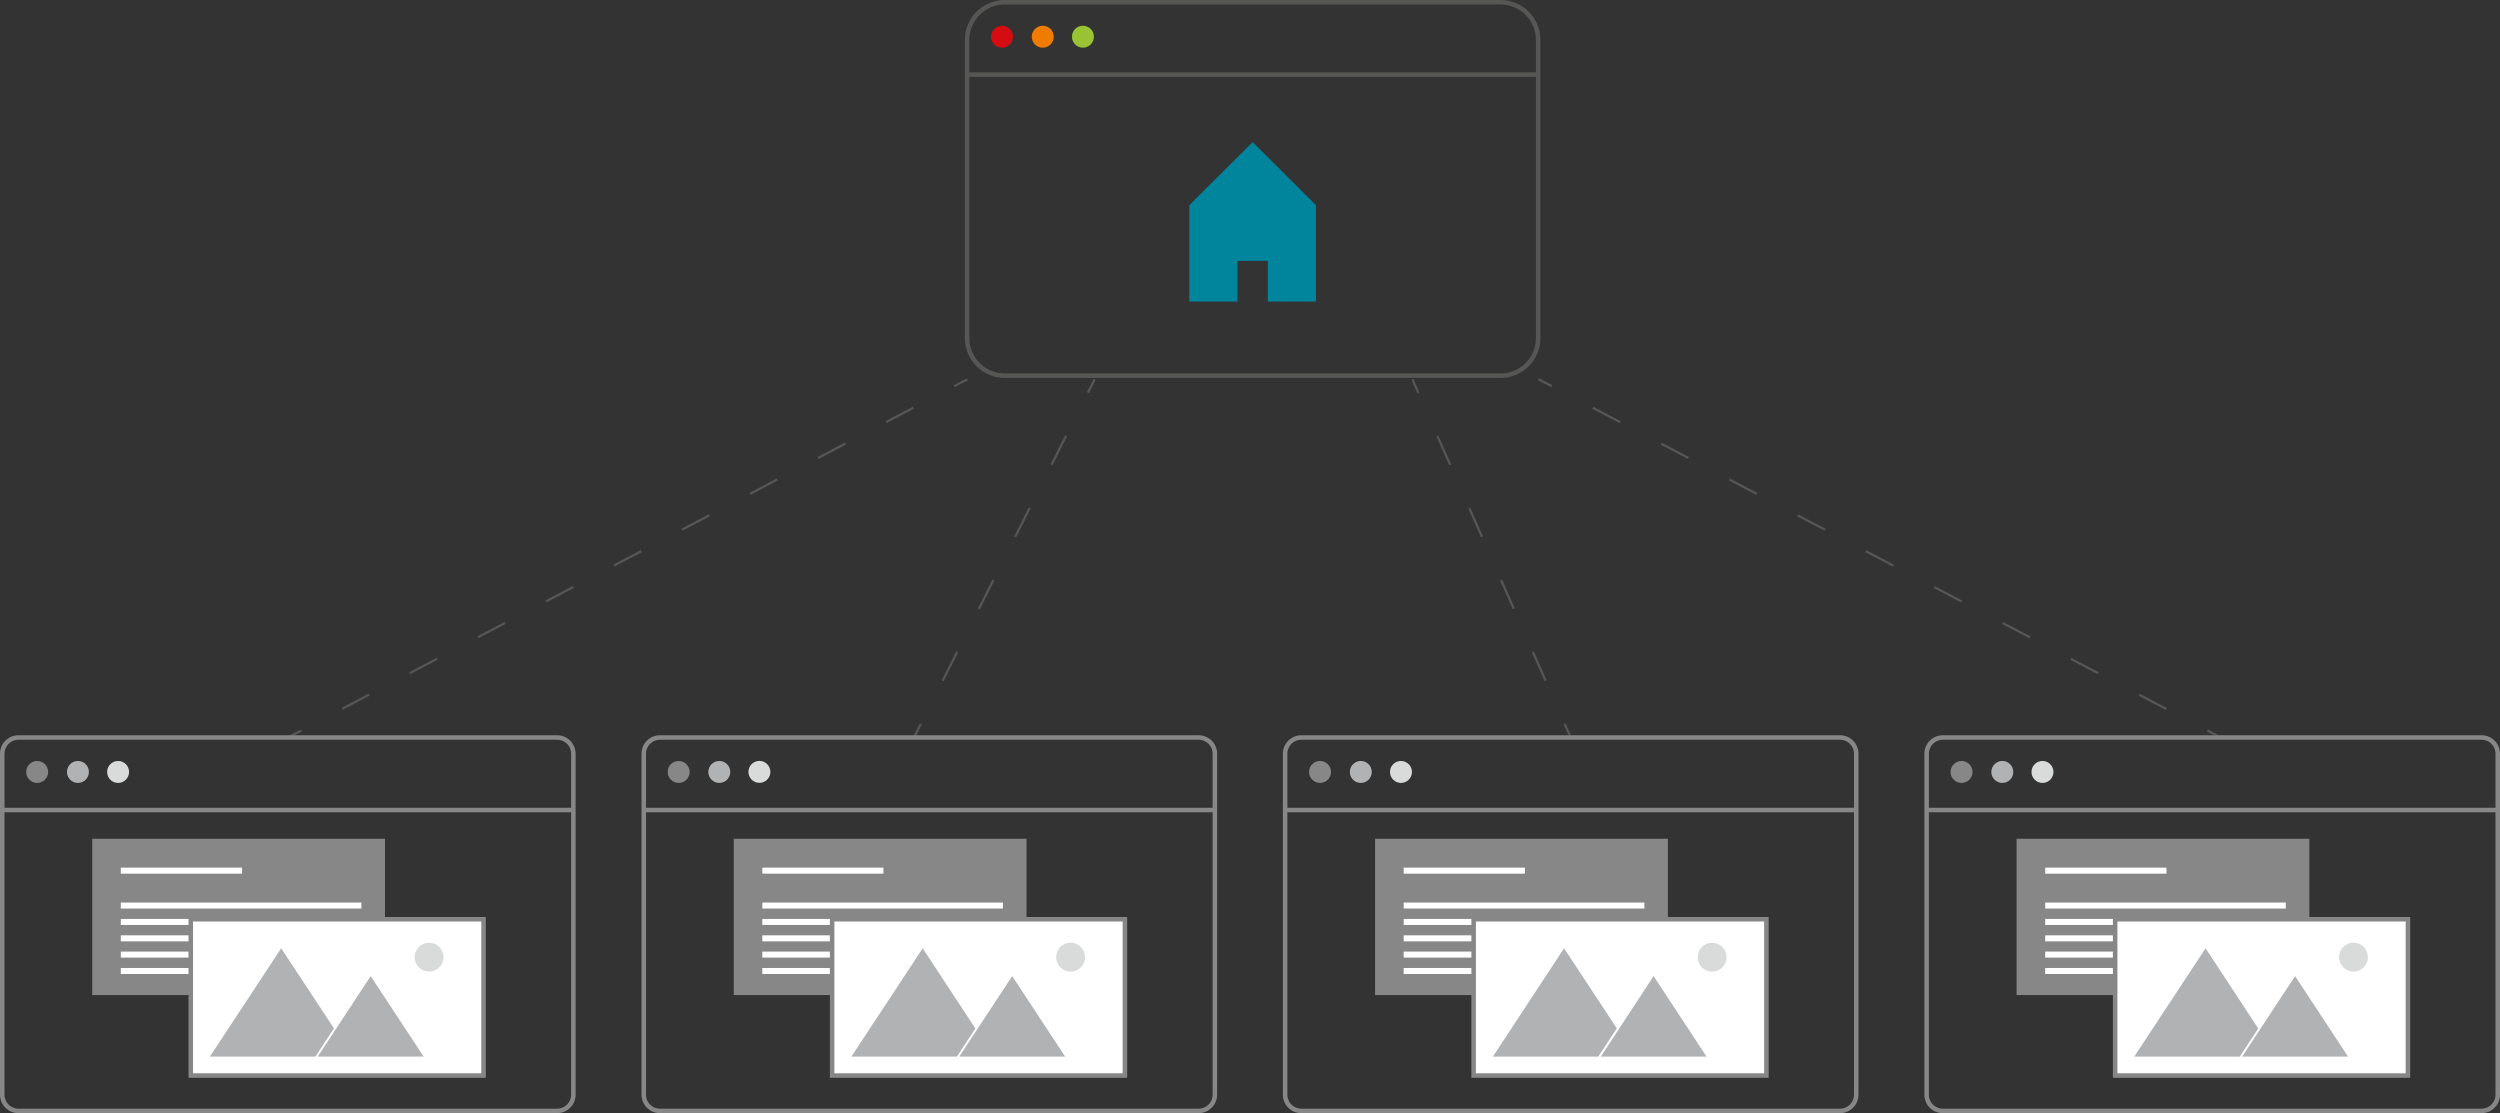 <?xml version="1.0" encoding="UTF-8"?><svg xmlns="http://www.w3.org/2000/svg" xmlns:xlink="http://www.w3.org/1999/xlink" version="1.1" id="Ebene_1" x="0px" y="0px" viewBox="0 0 1661.7 739.9" xml:space="preserve"><rect x="0" y="0" width="1661.7" height="739.9" fill="#333333" stroke="none"/><g id="Homepage"><g><g><line fill="none" stroke="#565655" stroke-width="1.5" stroke-miterlimit="10" x1="607.5" y1="490.2" x2="612" y2="481.3"/><line fill="none" stroke="#565655" stroke-width="1.5" stroke-miterlimit="10" stroke-dasharray="21.453,32.18" x1="626.5" y1="452.6" x2="715.8" y2="275.4"/><line fill="none" stroke="#565655" stroke-width="1.5" stroke-miterlimit="10" x1="723.1" y1="261" x2="727.6" y2="252.1"/></g></g><g><g><line fill="none" stroke="#565655" stroke-width="1.5" stroke-miterlimit="10" x1="191.3" y1="490.2" x2="200.2" y2="485.6"/><line fill="none" stroke="#565655" stroke-width="1.5" stroke-miterlimit="10" stroke-dasharray="20.444,30.665" x1="227.3" y1="471.2" x2="620.6" y2="263.9"/><line fill="none" stroke="#565655" stroke-width="1.5" stroke-miterlimit="10" x1="634.2" y1="256.7" x2="643" y2="252.1"/></g></g><g><g><line fill="none" stroke="#565655" stroke-width="1.5" stroke-miterlimit="10" x1="1044" y1="490.2" x2="1040" y2="481.1"/><line fill="none" stroke="#565655" stroke-width="1.5" stroke-miterlimit="10" stroke-dasharray="20.903,31.355" x1="1027.3" y1="452.4" x2="949.1" y2="275.5"/><line fill="none" stroke="#565655" stroke-width="1.5" stroke-miterlimit="10" x1="942.8" y1="261.2" x2="938.8" y2="252.1"/></g></g><g><g><line fill="none" stroke="#565655" stroke-width="1.5" stroke-miterlimit="10" x1="1476.1" y1="490.2" x2="1467.2" y2="485.6"/><line fill="none" stroke="#565655" stroke-width="1.5" stroke-miterlimit="10" stroke-dasharray="20.507,30.761" x1="1440" y1="471.3" x2="1045.1" y2="263.9"/><line fill="none" stroke="#565655" stroke-width="1.5" stroke-miterlimit="10" x1="1031.5" y1="256.7" x2="1022.7" y2="252.1"/></g></g><g><path fill="none" stroke="#868786" stroke-width="3" stroke-miterlimit="10" d="M1649.4,738.4h-358c-6,0-10.8-4.8-10.8-10.8V501    c0-6,4.8-10.8,10.8-10.8h358c6,0,10.8,4.8,10.8,10.8v226.6C1660.2,733.6,1655.4,738.4,1649.4,738.4z"/><line fill="none" stroke="#868786" stroke-width="3" stroke-miterlimit="10" x1="1280.6" y1="538.4" x2="1660.2" y2="538.4"/><circle fill="#868786" cx="1303.8" cy="513.1" r="7.3"/><circle fill="#B1B2B3" cx="1330.9" cy="513.1" r="7.3"/><circle fill="#D9DADA" cx="1357.6" cy="513.1" r="7.3"/><g><rect x="1340.4" y="557.5" fill="#868786" width="194.6" height="103.9"/><line fill="none" stroke="#FFFFFF" stroke-width="4" stroke-miterlimit="10" x1="1359.4" y1="578.7" x2="1440" y2="578.7"/><line fill="none" stroke="#FFFFFF" stroke-width="4" stroke-miterlimit="10" x1="1359.4" y1="601.9" x2="1519.3" y2="601.9"/><line fill="none" stroke="#FFFFFF" stroke-width="4" stroke-miterlimit="10" x1="1359.4" y1="612.8" x2="1405.8" y2="612.8"/><line fill="none" stroke="#FFFFFF" stroke-width="4" stroke-miterlimit="10" x1="1359.4" y1="623.7" x2="1405.8" y2="623.7"/><line fill="none" stroke="#FFFFFF" stroke-width="4" stroke-miterlimit="10" x1="1359.4" y1="634.5" x2="1405.8" y2="634.5"/><line fill="none" stroke="#FFFFFF" stroke-width="4" stroke-miterlimit="10" x1="1359.4" y1="645.4" x2="1405.8" y2="645.4"/></g><g><rect x="1405.9" y="611" fill="#FFFFFF" stroke="#868786" stroke-width="3" stroke-miterlimit="10" width="194.6" height="103.9"/><g><polygon fill="#B1B2B3" points="1466,630.3 1418.6,702.3 1490.3,702.3 1501.8,684.8     "/><g><polygon fill="#B1B2B3" points="1489.1,703 1525.5,647.6 1561.9,703      "/><path fill="#FFFFFF" d="M1525.5,648.8l35.2,53.5h-47.3h-23.1l11.5-17.5L1525.5,648.8 M1525.5,646.5l-1.1,1.6l-23.7,36       l-11.5,17.5l-1.3,2h2.4h23.1h47.3h2.4l-1.3-2l-35.2-53.5L1525.5,646.5L1525.5,646.5z"/></g></g><circle fill="#D9DADA" cx="1564.3" cy="636.2" r="9.6"/></g></g><g><path fill="none" stroke="#868786" stroke-width="3" stroke-miterlimit="10" d="M1223,738.4H865c-6,0-10.8-4.8-10.8-10.8V501    c0-6,4.8-10.8,10.8-10.8h358c6,0,10.8,4.8,10.8,10.8v226.6C1233.8,733.6,1229,738.4,1223,738.4z"/><line fill="none" stroke="#868786" stroke-width="3" stroke-miterlimit="10" x1="854.2" y1="538.4" x2="1233.8" y2="538.4"/><circle fill="#868786" cx="877.4" cy="513.1" r="7.3"/><circle fill="#B1B2B3" cx="904.5" cy="513.1" r="7.3"/><circle fill="#D9DADA" cx="931.2" cy="513.1" r="7.3"/><g><rect x="914" y="557.5" fill="#868786" width="194.6" height="103.9"/><line fill="none" stroke="#FFFFFF" stroke-width="4" stroke-miterlimit="10" x1="933" y1="578.7" x2="1013.6" y2="578.7"/><line fill="none" stroke="#FFFFFF" stroke-width="4" stroke-miterlimit="10" x1="933" y1="601.9" x2="1093" y2="601.9"/><line fill="none" stroke="#FFFFFF" stroke-width="4" stroke-miterlimit="10" x1="933" y1="612.8" x2="979.5" y2="612.8"/><line fill="none" stroke="#FFFFFF" stroke-width="4" stroke-miterlimit="10" x1="933" y1="623.7" x2="979.5" y2="623.7"/><line fill="none" stroke="#FFFFFF" stroke-width="4" stroke-miterlimit="10" x1="933" y1="634.5" x2="979.5" y2="634.5"/><line fill="none" stroke="#FFFFFF" stroke-width="4" stroke-miterlimit="10" x1="933" y1="645.4" x2="979.5" y2="645.4"/></g><g><rect x="979.5" y="611" fill="#FFFFFF" stroke="#868786" stroke-width="3" stroke-miterlimit="10" width="194.6" height="103.9"/><g><polygon fill="#B1B2B3" points="1039.6,630.3 992.3,702.3 1064,702.3 1075.5,684.8     "/><g><polygon fill="#B1B2B3" points="1062.8,703 1099.1,647.6 1135.6,703      "/><path fill="#FFFFFF" d="M1099.1,648.8l35.2,53.5H1087h-23l11.5-17.5L1099.1,648.8 M1099.1,646.5l-1.1,1.6l-23.7,36l-11.5,17.5       l-1.3,2h2.4h23.1h47.3h2.4l-1.3-2l-35.2-53.5L1099.1,646.5L1099.1,646.5z"/></g></g><circle fill="#D9DADA" cx="1138" cy="636.2" r="9.6"/></g></g><g><path fill="none" stroke="#868786" stroke-width="3" stroke-miterlimit="10" d="M796.7,738.4h-358c-6,0-10.8-4.8-10.8-10.8V501    c0-6,4.8-10.8,10.8-10.8h358c6,0,10.8,4.8,10.8,10.8v226.6C807.5,733.6,802.6,738.4,796.7,738.4z"/><line fill="none" stroke="#868786" stroke-width="3" stroke-miterlimit="10" x1="427.9" y1="538.4" x2="807.5" y2="538.4"/><circle fill="#868786" cx="451.1" cy="513.1" r="7.3"/><circle fill="#B1B2B3" cx="478.1" cy="513.1" r="7.3"/><ellipse transform="matrix(0.16 -0.987 0.987 0.16 -82.451 929.291)" fill="#D9DADA" cx="504.9" cy="513.1" rx="7.3" ry="7.3"/><g><rect x="487.7" y="557.5" fill="#868786" width="194.6" height="103.9"/><line fill="none" stroke="#FFFFFF" stroke-width="4" stroke-miterlimit="10" x1="506.7" y1="578.7" x2="587.2" y2="578.7"/><line fill="none" stroke="#FFFFFF" stroke-width="4" stroke-miterlimit="10" x1="506.7" y1="601.9" x2="666.6" y2="601.9"/><line fill="none" stroke="#FFFFFF" stroke-width="4" stroke-miterlimit="10" x1="506.7" y1="612.8" x2="553.1" y2="612.8"/><line fill="none" stroke="#FFFFFF" stroke-width="4" stroke-miterlimit="10" x1="506.7" y1="623.7" x2="553.1" y2="623.7"/><line fill="none" stroke="#FFFFFF" stroke-width="4" stroke-miterlimit="10" x1="506.7" y1="634.5" x2="553.1" y2="634.5"/><line fill="none" stroke="#FFFFFF" stroke-width="4" stroke-miterlimit="10" x1="506.7" y1="645.4" x2="553.1" y2="645.4"/></g><g><rect x="553.1" y="611" fill="#FFFFFF" stroke="#868786" stroke-width="3" stroke-miterlimit="10" width="194.6" height="103.9"/><g><polygon fill="#B1B2B3" points="613.3,630.3 565.9,702.3 637.6,702.3 649.1,684.8     "/><g><polygon fill="#B1B2B3" points="636.4,703 672.8,647.6 709.2,703      "/><path fill="#FFFFFF" d="M672.8,648.8l35.2,53.5h-47.3h-23.1l11.5-17.5L672.8,648.8 M672.8,646.5l-1.1,1.6l-23.7,36l-11.5,17.5       l-1.3,2h2.4h23.1H708h2.4l-1.3-2l-35.2-53.5L672.8,646.5L672.8,646.5z"/></g></g><circle fill="#D9DADA" cx="711.6" cy="636.2" r="9.6"/></g></g><g><path fill="none" stroke="#868786" stroke-width="3" stroke-miterlimit="10" d="M370.3,738.4h-358c-6,0-10.8-4.8-10.8-10.8V501    c0-6,4.8-10.8,10.8-10.8h358c6,0,10.8,4.8,10.8,10.8v226.6C381.1,733.6,376.3,738.4,370.3,738.4z"/><line fill="none" stroke="#868786" stroke-width="3" stroke-miterlimit="10" x1="1.5" y1="538.4" x2="381.1" y2="538.4"/><circle fill="#868786" cx="24.7" cy="513.1" r="7.3"/><circle fill="#B1B2B3" cx="51.8" cy="513.1" r="7.3"/><circle fill="#D9DADA" cx="78.5" cy="513.1" r="7.3"/><g><rect x="61.3" y="557.5" fill="#868786" width="194.6" height="103.9"/><line fill="none" stroke="#FFFFFF" stroke-width="4" stroke-miterlimit="10" x1="80.3" y1="578.7" x2="160.9" y2="578.7"/><line fill="none" stroke="#FFFFFF" stroke-width="4" stroke-miterlimit="10" x1="80.3" y1="601.9" x2="240.2" y2="601.9"/><line fill="none" stroke="#FFFFFF" stroke-width="4" stroke-miterlimit="10" x1="80.3" y1="612.8" x2="126.7" y2="612.8"/><line fill="none" stroke="#FFFFFF" stroke-width="4" stroke-miterlimit="10" x1="80.3" y1="623.7" x2="126.7" y2="623.7"/><line fill="none" stroke="#FFFFFF" stroke-width="4" stroke-miterlimit="10" x1="80.3" y1="634.5" x2="126.7" y2="634.5"/><line fill="none" stroke="#FFFFFF" stroke-width="4" stroke-miterlimit="10" x1="80.3" y1="645.4" x2="126.7" y2="645.4"/></g><g><rect x="126.8" y="611" fill="#FFFFFF" stroke="#868786" stroke-width="3" stroke-miterlimit="10" width="194.6" height="103.9"/><g><polygon fill="#B1B2B3" points="186.9,630.3 139.5,702.3 211.2,702.3 222.8,684.8     "/><g><polygon fill="#B1B2B3" points="210,703 246.4,647.6 282.9,703      "/><path fill="#FFFFFF" d="M246.4,648.8l35.2,53.5h-47.3h-23.1l11.5-17.5L246.4,648.8 M246.4,646.5l-1.1,1.6l-23.7,36l-11.5,17.5       l-1.3,2h2.4h23.1h47.3h2.4l-1.3-2l-35.2-53.5L246.4,646.5L246.4,646.5z"/></g></g><circle fill="#D9DADA" cx="285.2" cy="636.2" r="9.6"/></g></g><path fill="none" stroke="#565655" stroke-width="3" stroke-miterlimit="10" d="M997.4,249.7H667.8c-13.8,0-25-11.2-25-25V26.5   c0-13.8,11.2-25,25-25h329.6c13.8,0,25,11.2,25,25v198.2C1022.4,238.5,1011.2,249.7,997.4,249.7z"/><line fill="none" stroke="#565655" stroke-width="3" stroke-miterlimit="10" x1="642.8" y1="49.6" x2="1022.4" y2="49.6"/><circle fill="#D50C12" cx="666" cy="24.4" r="7.3"/><circle fill="#EF7C01" cx="693.1" cy="24.4" r="7.3"/><circle fill="#99C334" cx="719.8" cy="24.4" r="7.3"/><polygon fill="#00859D" points="801.4,125.5 798.6,128.3 790.5,136.4 790.5,200.4 822.5,200.4 822.5,173.4 842.7,173.4    842.7,200.4 874.7,200.4 874.7,136.4 832.6,94.5  "/></g></svg>